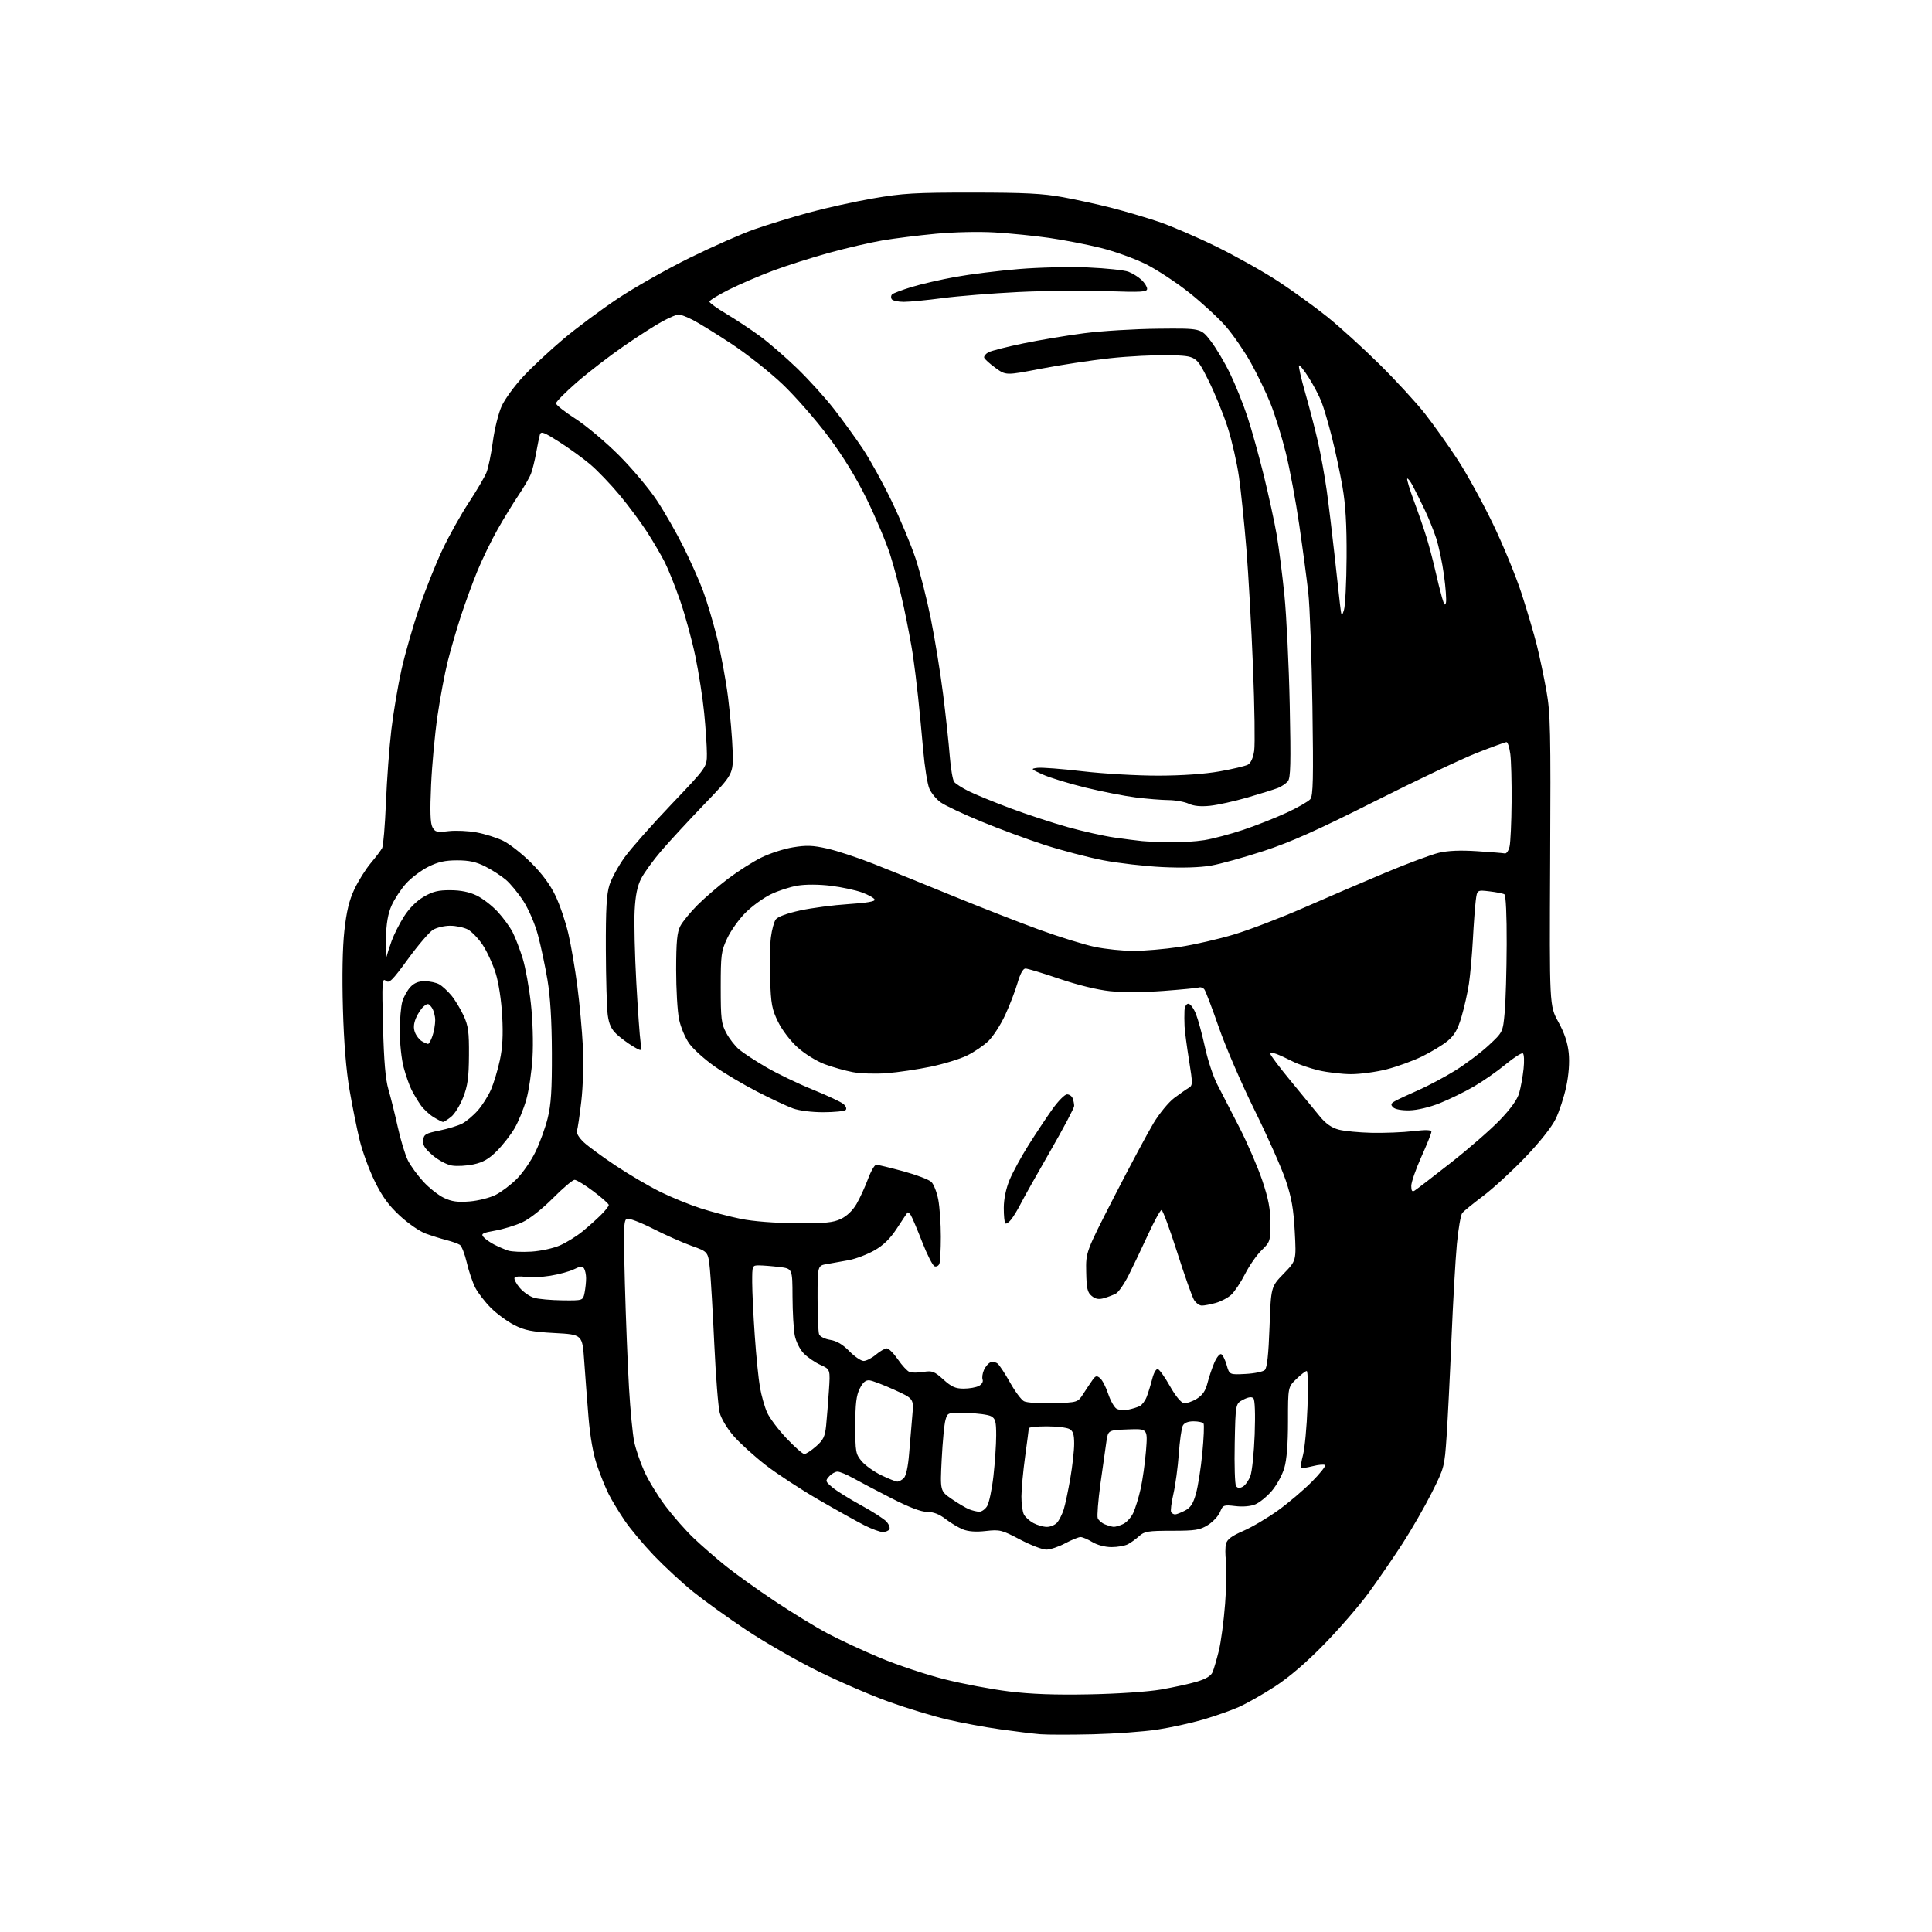 <?xml version="1.0" encoding="UTF-8" standalone="no"?>
<svg 
  version="1.1" 
  xmlns="http://www.w3.org/2000/svg" 
  xmlns:xlink="http://www.w3.org/1999/xlink" 
  xmlns:svg="http://www.w3.org/2000/svg"
  xmlns:rdf="http://www.w3.org/1999/02/22-rdf-syntax-ns#"
  xmlns:cc="http://creativecommons.org/ns#"
  xmlns:dc="http://purl.org/dc/elements/1.1/"
  viewBox="0 0 768 768"
  width="768"
  height="768"
>
<style>svg {background-color: white; }</style>"
<path stroke="none" fill="black" fill-rule="evenodd" d="M434.50,689.40C425.70,689.61 416.25,689.60 413.50,689.38C410.75,689.16 403.55,688.28 397.50,687.42C391.45,686.57 381.94,684.80 376.37,683.49C370.80,682.17 360.45,679.03 353.37,676.49C346.29,673.96 333.62,668.49 325.20,664.33C316.79,660.17 303.96,652.81 296.70,647.97C289.44,643.14 279.90,636.27 275.50,632.72C271.10,629.16 264.08,622.67 259.90,618.30C255.73,613.92 250.50,607.68 248.30,604.42C246.09,601.17 243.26,596.48 242.00,594.02C240.75,591.55 238.65,586.38 237.34,582.53C235.80,578.02 234.60,571.23 233.95,563.51C233.41,556.90 232.63,546.77 232.23,541.00C231.50,530.50 231.50,530.50 220.50,529.90C211.41,529.41 208.62,528.86 204.45,526.74C201.68,525.33 197.48,522.24 195.12,519.89C192.77,517.53 189.97,513.91 188.91,511.83C187.86,509.76 186.34,505.28 185.55,501.87C184.75,498.47 183.52,495.30 182.80,494.84C182.09,494.38 179.70,493.53 177.50,492.96C175.30,492.40 171.56,491.22 169.19,490.36C166.83,489.50 162.21,486.31 158.94,483.28C154.54,479.21 151.93,475.64 148.99,469.63C146.79,465.16 144.10,457.84 143.00,453.36C141.90,448.88 140.08,439.88 138.96,433.36C137.60,425.47 136.71,414.63 136.32,401.00C135.95,388.08 136.16,376.62 136.89,370.00C137.74,362.31 138.80,357.89 140.87,353.50C142.42,350.20 145.36,345.52 147.39,343.10C149.42,340.69 151.46,337.99 151.92,337.10C152.37,336.22 153.05,328.07 153.42,319.00C153.79,309.93 154.76,296.88 155.58,290.00C156.40,283.12 158.21,272.41 159.60,266.18C160.99,259.96 164.15,248.93 166.63,241.68C169.10,234.43 173.29,223.95 175.93,218.40C178.57,212.84 183.28,204.43 186.40,199.70C189.51,194.97 192.66,189.62 193.39,187.80C194.12,185.99 195.26,180.45 195.92,175.50C196.58,170.55 198.15,164.22 199.42,161.44C200.68,158.65 204.59,153.31 208.10,149.56C211.61,145.80 218.76,139.14 223.99,134.74C229.22,130.34 238.90,123.14 245.50,118.73C252.10,114.33 264.95,107.05 274.06,102.55C283.17,98.06 294.82,92.92 299.94,91.13C305.07,89.34 314.75,86.37 321.44,84.53C328.14,82.70 339.67,80.15 347.06,78.87C358.81,76.83 363.76,76.54 386.50,76.55C407.31,76.56 414.50,76.92 422.50,78.38C428.00,79.39 436.77,81.31 442.00,82.66C447.23,84.00 455.55,86.46 460.50,88.12C465.45,89.79 475.80,94.24 483.50,98.02C491.20,101.80 502.23,107.98 508.00,111.76C513.77,115.54 522.55,121.88 527.50,125.85C532.45,129.82 541.83,138.34 548.35,144.79C554.87,151.23 563.03,160.10 566.48,164.50C569.92,168.90 575.74,177.08 579.41,182.69C583.07,188.29 589.38,199.76 593.44,208.19C597.50,216.61 602.64,229.12 604.87,236.00C607.10,242.88 609.82,252.10 610.92,256.51C612.02,260.91 613.72,269.01 614.71,274.51C616.32,283.49 616.47,290.32 616.21,342.14C615.92,399.79 615.92,399.79 619.46,406.22C621.90,410.67 623.18,414.48 623.59,418.58C623.97,422.36 623.61,427.20 622.60,431.98C621.73,436.09 619.83,441.87 618.38,444.83C616.79,448.08 611.99,454.13 606.24,460.12C601.01,465.57 593.51,472.45 589.57,475.42C585.63,478.38 581.90,481.42 581.28,482.16C580.67,482.90 579.70,488.49 579.13,494.57C578.56,500.66 577.60,517.53 576.99,532.07C576.39,546.61 575.51,564.08 575.05,570.91C574.22,583.13 574.13,583.47 569.13,593.41C566.34,598.96 561.14,608.00 557.58,613.50C554.02,619.00 548.05,627.71 544.30,632.86C540.56,638.01 532.55,647.29 526.50,653.49C519.30,660.87 512.49,666.72 506.79,670.42C502.00,673.53 495.53,677.20 492.43,678.57C489.32,679.95 482.89,682.20 478.14,683.59C473.39,684.97 465.23,686.76 460.00,687.55C454.77,688.35 443.30,689.18 434.50,689.40zM433.00,673.53C444.25,673.32 456.31,672.50 461.50,671.61C466.45,670.75 472.88,669.35 475.80,668.48C479.38,667.40 481.39,666.19 482.02,664.70C482.53,663.49 483.64,659.70 484.49,656.27C485.35,652.85 486.47,644.40 487.00,637.51C487.53,630.61 487.68,622.98 487.35,620.55C487.02,618.13 487.02,615.05 487.36,613.71C487.81,611.90 489.58,610.58 494.23,608.56C497.68,607.07 503.89,603.40 508.04,600.41C512.19,597.42 518.24,592.29 521.49,589.01C524.73,585.74 527.09,582.76 526.73,582.40C526.37,582.03 524.16,582.22 521.82,582.82C519.48,583.41 517.38,583.71 517.15,583.49C516.93,583.26 517.30,580.92 517.99,578.29C518.67,575.65 519.47,567.09 519.75,559.25C520.04,551.41 519.90,545.00 519.44,545.00C518.97,545.00 517.11,546.44 515.30,548.20C512.00,551.39 512.00,551.39 512.00,565.01C512.00,574.12 511.51,580.29 510.52,583.61C509.71,586.35 507.48,590.42 505.56,592.66C503.65,594.89 500.70,597.30 499.01,598.00C497.13,598.78 494.04,599.05 491.06,598.69C486.40,598.14 486.14,598.24 484.98,601.05C484.31,602.66 482.13,605.00 480.13,606.24C476.95,608.22 475.17,608.50 465.83,608.50C456.35,608.50 454.90,608.74 452.83,610.63C451.55,611.79 449.52,613.26 448.32,613.88C447.11,614.49 444.19,615.00 441.82,615.00C439.27,614.99 436.16,614.17 434.23,613.00C432.43,611.90 430.31,611.00 429.53,611.00C428.75,611.00 425.99,612.12 423.40,613.50C420.82,614.88 417.44,616.00 415.90,616.00C414.36,616.00 409.65,614.18 405.43,611.96C398.21,608.16 397.42,607.97 391.90,608.59C387.96,609.04 384.95,608.82 382.76,607.95C380.97,607.23 377.86,605.37 375.86,603.82C373.40,601.92 371.04,601.00 368.59,601.00C366.17,601.00 361.40,599.18 354.23,595.51C348.33,592.49 341.48,588.89 339.02,587.51C336.55,586.13 333.81,585.00 332.92,585.00C332.03,585.00 330.55,585.84 329.61,586.88C328.00,588.66 328.07,588.88 330.90,591.26C332.55,592.65 337.64,595.82 342.23,598.33C346.82,600.83 351.39,603.77 352.39,604.87C353.38,605.97 353.90,607.35 353.54,607.94C353.18,608.52 351.99,609.00 350.91,609.00C349.82,609.00 346.59,607.82 343.72,606.38C340.85,604.93 332.65,600.36 325.50,596.22C318.35,592.08 308.83,585.85 304.34,582.37C299.86,578.89 294.16,573.72 291.68,570.89C289.11,567.95 286.71,563.97 286.10,561.62C285.50,559.35 284.54,547.15 283.95,534.50C283.37,521.85 282.58,508.37 282.20,504.54C281.50,497.59 281.50,497.59 275.00,495.28C271.43,494.01 264.49,490.93 259.60,488.44C254.70,485.95 250.02,484.16 249.20,484.48C247.90,484.97 247.80,488.39 248.40,510.28C248.78,524.15 249.52,542.77 250.04,551.67C250.56,560.56 251.49,570.23 252.11,573.17C252.73,576.10 254.55,581.40 256.15,584.95C257.74,588.49 261.52,594.67 264.54,598.69C267.56,602.70 272.61,608.44 275.77,611.44C278.92,614.44 284.65,619.43 288.50,622.52C292.35,625.62 301.12,631.90 308.00,636.48C314.88,641.06 324.32,646.84 329.00,649.32C333.68,651.81 343.10,656.19 349.94,659.05C356.79,661.91 368.26,665.73 375.44,667.53C382.62,669.34 394.12,671.51 401.00,672.36C409.74,673.44 419.37,673.80 433.00,673.53zM416.10,606.96C417.52,606.98 419.38,606.21 420.22,605.25C421.06,604.29 422.24,601.92 422.85,600.00C423.45,598.08 424.63,592.50 425.47,587.62C426.31,582.73 427.00,576.56 427.00,573.90C427.00,570.15 426.57,568.84 425.07,568.04C424.00,567.47 419.95,567.00 416.07,567.00C412.18,567.00 408.99,567.34 408.97,567.75C408.95,568.16 408.29,573.23 407.50,579.00C406.71,584.77 406.05,591.89 406.03,594.82C406.01,597.74 406.46,600.99 407.03,602.05C407.59,603.10 409.28,604.63 410.78,605.44C412.27,606.25 414.67,606.94 416.10,606.96zM442.70,606.94C443.36,606.97 445.03,606.49 446.40,605.86C447.78,605.24 449.59,603.27 450.44,601.50C451.28,599.72 452.62,595.40 453.41,591.88C454.20,588.37 455.16,581.54 455.55,576.71C456.24,567.91 456.24,567.91 448.38,568.21C440.51,568.50 440.51,568.50 439.82,573.00C439.44,575.48 438.38,583.00 437.45,589.73C436.53,596.46 436.04,602.66 436.36,603.50C436.69,604.35 437.98,605.46 439.23,605.96C440.48,606.46 442.04,606.90 442.70,606.94zM467.11,602.00C467.65,602.00 469.42,601.32 471.03,600.49C473.27,599.33 474.30,597.75 475.42,593.74C476.23,590.86 477.37,583.61 477.94,577.64C478.52,571.67 478.74,566.39 478.43,565.89C478.13,565.40 476.35,565.00 474.48,565.00C472.24,565.00 470.76,565.60 470.17,566.75C469.67,567.71 468.96,572.77 468.59,578.00C468.21,583.23 467.25,590.35 466.45,593.84C465.65,597.32 465.24,600.58 465.55,601.09C465.86,601.59 466.56,602.00 467.11,602.00zM389.23,600.94C390.18,600.97 391.59,599.99 392.37,598.75C393.16,597.51 394.29,592.15 394.90,586.83C395.50,581.51 396.00,574.21 396.00,570.61C396.00,565.02 395.70,563.91 393.93,562.96C392.80,562.36 388.45,561.78 384.27,561.68C376.68,561.50 376.68,561.50 375.83,564.50C375.36,566.15 374.69,573.17 374.34,580.10C373.71,592.70 373.71,592.70 378.30,595.86C380.83,597.60 383.94,599.44 385.20,599.95C386.47,600.46 388.28,600.90 389.23,600.94zM494.00,591.00C494.98,590.47 496.35,588.57 497.03,586.77C497.72,584.97 498.49,577.50 498.76,570.17C499.05,561.92 498.85,556.45 498.23,555.83C497.56,555.16 496.22,555.35 494.19,556.40C491.14,557.98 491.14,557.98 490.82,573.74C490.64,582.41 490.88,590.05 491.35,590.73C491.94,591.58 492.77,591.66 494.00,591.00zM356.68,588.96C357.33,588.98 358.50,588.35 359.29,587.56C360.18,586.68 360.99,582.92 361.39,577.81C361.76,573.24 362.33,566.46 362.66,562.75C363.26,556.00 363.26,556.00 355.50,552.47C351.23,550.52 346.79,548.83 345.63,548.71C344.11,548.56 343.02,549.48 341.76,552.00C340.40,554.71 340.00,558.01 340.00,566.67C340.00,577.18 340.15,578.03 342.54,580.87C343.94,582.53 347.43,585.02 350.29,586.41C353.16,587.79 356.03,588.94 356.68,588.96zM319.74,578.00C320.39,578.00 322.49,576.63 324.40,574.95C327.30,572.41 327.95,571.06 328.40,566.70C328.69,563.84 329.18,557.64 329.50,552.92C330.08,544.34 330.08,544.34 326.11,542.55C323.93,541.57 320.93,539.50 319.45,537.95C317.92,536.35 316.40,533.27 315.92,530.82C315.46,528.44 315.07,521.50 315.04,515.39C315.00,504.28 315.00,504.28 309.75,503.65C306.86,503.30 303.26,503.01 301.75,503.01C299.02,503.00 299.00,503.05 299.01,509.75C299.02,513.46 299.48,523.02 300.04,531.00C300.59,538.98 301.52,548.20 302.10,551.50C302.68,554.80 303.96,559.30 304.94,561.50C305.93,563.70 309.39,568.31 312.64,571.75C315.89,575.19 319.08,578.00 319.74,578.00zM448.50,560.36C450.15,560.03 452.23,559.38 453.11,558.92C454.00,558.46 455.22,556.82 455.82,555.29C456.42,553.75 457.40,550.56 458.01,548.19C458.66,545.64 459.60,544.03 460.30,544.27C460.96,544.49 463.12,547.55 465.11,551.08C467.29,554.95 469.48,557.61 470.62,557.77C471.65,557.91 473.94,557.15 475.70,556.06C478.02,554.63 479.20,552.92 479.99,549.80C480.59,547.43 481.81,543.80 482.70,541.72C483.60,539.64 484.81,538.10 485.41,538.30C486.00,538.50 486.98,540.42 487.60,542.58C488.72,546.50 488.72,546.50 495.11,546.17C498.62,545.99 502.08,545.28 502.79,544.60C503.69,543.73 504.26,538.47 504.66,527.42C505.24,511.50 505.24,511.50 510.28,506.31C515.31,501.12 515.31,501.12 514.69,489.57C514.21,480.60 513.42,476.06 511.13,469.26C509.51,464.44 503.95,451.91 498.77,441.41C493.58,430.92 487.16,416.07 484.51,408.41C481.85,400.76 479.26,393.96 478.76,393.31C478.26,392.65 477.32,392.30 476.68,392.52C476.03,392.74 469.65,393.36 462.50,393.90C454.81,394.47 446.14,394.51 441.27,394.00C436.25,393.48 428.39,391.56 421.09,389.07C414.51,386.83 408.46,385.00 407.63,385.00C406.68,385.00 405.55,387.06 404.48,390.75C403.56,393.91 401.35,399.65 399.57,403.50C397.79,407.35 394.80,411.98 392.93,413.79C391.07,415.60 387.23,418.21 384.41,419.59C381.59,420.97 375.05,422.97 369.89,424.04C364.72,425.11 356.90,426.27 352.50,426.61C348.10,426.95 342.02,426.76 339.00,426.19C335.98,425.62 330.93,424.20 327.80,423.03C324.60,421.83 319.90,418.92 317.10,416.40C314.20,413.79 310.93,409.51 309.30,406.20C306.85,401.20 306.46,399.12 306.14,389.20C305.94,382.99 306.08,375.50 306.45,372.57C306.82,369.63 307.69,366.44 308.38,365.49C309.16,364.42 312.91,363.05 318.08,361.92C322.71,360.91 331.35,359.78 337.29,359.40C344.45,358.94 347.95,358.34 347.70,357.61C347.50,357.00 345.26,355.73 342.72,354.79C340.19,353.85 334.60,352.65 330.30,352.12C325.64,351.55 320.32,351.52 317.08,352.05C314.10,352.54 309.26,354.10 306.34,355.54C303.41,356.97 298.92,360.24 296.34,362.82C293.77,365.39 290.50,369.97 289.08,373.00C286.69,378.09 286.50,379.54 286.50,392.50C286.50,405.02 286.73,406.94 288.71,410.62C289.92,412.89 292.23,415.86 293.84,417.21C295.45,418.56 300.30,421.74 304.63,424.26C308.96,426.78 317.23,430.76 323.00,433.10C328.77,435.44 334.30,438.03 335.27,438.85C336.29,439.71 336.67,440.73 336.17,441.23C335.69,441.71 331.74,442.11 327.40,442.13C322.77,442.14 317.74,441.52 315.25,440.62C312.92,439.78 306.55,436.80 301.10,434.00C295.64,431.20 287.98,426.66 284.07,423.91C280.15,421.16 275.64,417.10 274.03,414.88C272.41,412.65 270.59,408.33 269.94,405.19C269.29,402.08 268.77,393.18 268.78,385.41C268.80,374.34 269.15,370.60 270.43,368.13C271.33,366.40 274.42,362.62 277.30,359.74C280.19,356.86 285.68,352.13 289.52,349.23C293.36,346.33 299.22,342.60 302.55,340.94C305.87,339.28 311.56,337.43 315.20,336.83C320.59,335.94 323.10,336.03 328.91,337.34C332.83,338.23 341.08,340.95 347.26,343.40C353.44,345.84 367.50,351.53 378.50,356.04C389.50,360.55 405.05,366.62 413.06,369.54C421.07,372.45 431.07,375.55 435.27,376.42C439.48,377.29 446.36,378.00 450.58,378.00C454.79,378.00 462.98,377.30 468.77,376.44C474.56,375.58 484.42,373.32 490.67,371.43C496.92,369.53 509.34,364.77 518.27,360.85C527.20,356.93 541.70,350.70 550.50,347.01C559.30,343.32 568.94,339.72 571.92,339.01C575.60,338.14 580.49,337.93 587.18,338.37C592.60,338.72 597.57,339.12 598.21,339.26C598.86,339.39 599.70,338.15 600.08,336.50C600.45,334.85 600.82,326.93 600.88,318.89C600.95,310.85 600.71,302.19 600.36,299.64C600.01,297.09 599.34,295.00 598.87,295.00C598.40,295.00 593.18,296.89 587.26,299.21C581.34,301.52 563.00,310.22 546.50,318.53C523.61,330.06 513.15,334.74 502.39,338.27C494.63,340.81 485.19,343.43 481.41,344.09C477.03,344.85 469.98,345.07 462.02,344.68C455.13,344.35 444.55,343.13 438.50,341.97C432.45,340.80 421.94,338.04 415.14,335.84C408.35,333.63 397.00,329.43 389.94,326.51C382.87,323.59 375.66,320.19 373.93,318.95C372.19,317.71 370.16,315.23 369.41,313.44C368.66,311.64 367.57,304.84 367.00,298.33C366.43,291.83 365.51,282.23 364.95,277.00C364.40,271.77 363.48,264.35 362.91,260.50C362.34,256.65 360.73,248.10 359.32,241.50C357.92,234.90 355.46,225.45 353.86,220.50C352.27,215.55 348.09,205.65 344.59,198.50C340.37,189.88 335.20,181.46 329.25,173.50C324.32,166.90 316.15,157.57 311.10,152.76C306.05,147.95 296.87,140.69 290.71,136.64C284.54,132.58 277.61,128.30 275.29,127.13C272.97,125.96 270.50,125.00 269.78,125.00C269.07,125.00 266.24,126.19 263.49,127.65C260.75,129.11 253.78,133.57 248.00,137.56C242.22,141.56 233.79,148.06 229.25,152.01C224.71,155.97 221.01,159.72 221.01,160.35C221.02,160.98 224.51,163.74 228.76,166.47C233.02,169.21 240.79,175.73 246.02,180.97C251.26,186.21 258.08,194.32 261.17,199.00C264.26,203.68 269.02,212.00 271.74,217.50C274.47,223.00 277.91,230.70 279.38,234.61C280.86,238.51 283.36,246.84 284.94,253.11C286.52,259.37 288.52,270.12 289.39,277.00C290.26,283.88 291.09,293.59 291.24,298.60C291.50,307.70 291.50,307.70 280.20,319.46C273.99,325.92 266.24,334.32 262.97,338.11C259.71,341.91 256.07,346.91 254.88,349.24C253.34,352.25 252.59,355.91 252.28,361.98C252.03,366.67 252.33,379.50 252.94,390.50C253.55,401.50 254.31,412.20 254.64,414.28C255.23,418.07 255.23,418.07 251.61,415.93C249.63,414.76 246.71,412.59 245.12,411.12C243.01,409.14 242.07,407.11 241.58,403.46C241.21,400.73 240.87,389.05 240.83,377.50C240.78,361.35 241.11,355.41 242.28,351.77C243.11,349.18 245.82,344.23 248.31,340.77C250.79,337.32 259.16,327.85 266.91,319.72C281.00,304.93 281.00,304.93 281.00,299.64C281.00,296.73 280.51,289.43 279.92,283.42C279.33,277.42 277.73,267.20 276.38,260.73C275.02,254.25 272.32,244.37 270.37,238.78C268.43,233.18 265.69,226.33 264.29,223.55C262.89,220.77 259.71,215.35 257.24,211.50C254.76,207.65 249.84,201.02 246.29,196.76C242.75,192.51 237.52,187.05 234.67,184.64C231.83,182.23 226.26,178.19 222.30,175.67C216.19,171.77 215.03,171.34 214.61,172.79C214.34,173.73 213.67,176.97 213.13,180.00C212.59,183.03 211.67,186.76 211.08,188.29C210.50,189.83 208.28,193.65 206.16,196.79C204.03,199.93 200.26,206.10 197.77,210.50C195.28,214.90 191.68,222.32 189.76,227.00C187.84,231.68 184.88,239.78 183.18,245.00C181.48,250.22 179.13,258.31 177.96,262.98C176.80,267.64 174.98,277.30 173.93,284.45C172.88,291.60 171.73,304.01 171.37,312.02C170.90,322.45 171.05,327.22 171.89,328.80C172.95,330.78 173.61,330.95 178.29,330.40C181.15,330.07 186.17,330.29 189.43,330.90C192.70,331.50 197.42,332.98 199.93,334.19C202.45,335.39 207.46,339.33 211.09,342.94C215.48,347.31 218.73,351.70 220.83,356.12C222.56,359.75 224.85,366.50 225.92,371.12C227.00,375.73 228.61,385.12 229.50,392.00C230.40,398.88 231.38,409.68 231.70,416.00C232.03,422.61 231.76,431.90 231.07,437.85C230.41,443.54 229.62,448.82 229.33,449.59C229.02,450.39 230.21,452.33 232.06,454.06C233.86,455.74 239.65,459.98 244.92,463.48C250.19,466.98 258.10,471.62 262.50,473.79C266.90,475.96 274.10,478.90 278.50,480.32C282.90,481.74 290.10,483.63 294.50,484.52C299.38,485.51 307.96,486.18 316.50,486.24C328.05,486.32 331.16,486.02 334.28,484.54C336.62,483.43 338.99,481.17 340.47,478.62C341.79,476.35 343.83,471.91 345.01,468.75C346.18,465.59 347.67,463.00 348.32,463.00C348.97,463.00 353.77,464.16 359.00,465.58C364.23,467.00 369.28,468.91 370.23,469.84C371.18,470.76 372.42,473.94 372.98,476.89C373.54,479.85 374.00,486.45 374.00,491.55C374.00,496.66 373.74,501.52 373.42,502.36C373.10,503.19 372.23,503.64 371.49,503.36C370.75,503.07 368.53,498.71 366.57,493.67C364.60,488.63 362.57,483.84 362.05,483.03C361.53,482.22 360.93,481.77 360.72,482.03C360.50,482.29 358.62,485.11 356.53,488.31C353.87,492.38 351.20,494.99 347.62,497.04C344.80,498.64 340.25,500.39 337.50,500.91C334.75,501.43 330.81,502.14 328.75,502.48C325.00,503.09 325.00,503.09 325.00,515.96C325.00,523.04 325.27,529.55 325.61,530.42C325.95,531.31 327.91,532.28 330.02,532.62C332.62,533.04 335.00,534.44 337.61,537.11C339.70,539.25 342.26,541.00 343.31,541.00C344.36,541.00 346.55,539.88 348.18,538.50C349.82,537.12 351.77,536.00 352.53,536.00C353.29,536.00 355.26,537.97 356.92,540.38C358.57,542.79 360.66,545.04 361.54,545.38C362.43,545.72 364.92,545.72 367.07,545.37C370.58,544.81 371.39,545.12 374.99,548.37C378.22,551.29 379.80,552.00 383.07,552.00C385.30,552.00 388.04,551.52 389.14,550.92C390.29,550.31 390.92,549.23 390.60,548.41C390.30,547.62 390.55,545.88 391.16,544.54C391.77,543.20 392.94,541.85 393.76,541.54C394.58,541.22 395.86,541.47 396.59,542.08C397.33,542.69 399.54,546.07 401.51,549.58C403.47,553.10 405.97,556.45 407.04,557.02C408.15,557.61 413.26,557.95 418.72,557.79C428.43,557.50 428.43,557.50 430.67,554.00C431.91,552.08 433.55,549.61 434.33,548.52C435.52,546.85 435.99,546.74 437.31,547.85C438.18,548.57 439.63,551.37 440.52,554.07C441.42,556.78 442.91,559.43 443.83,559.98C444.75,560.52 446.85,560.69 448.50,560.36zM477.77,518.99C476.82,519.00 475.42,517.99 474.65,516.75C473.89,515.51 470.86,506.96 467.93,497.75C464.99,488.54 462.20,481.00 461.73,481.00C461.25,481.00 458.84,485.39 456.37,490.75C453.90,496.11 450.44,503.36 448.69,506.85C446.93,510.34 444.65,513.65 443.61,514.21C442.57,514.76 440.44,515.59 438.88,516.03C436.78,516.64 435.50,516.41 433.98,515.17C432.26,513.77 431.91,512.24 431.78,505.61C431.62,497.72 431.62,497.72 442.96,475.61C449.20,463.45 456.20,450.35 458.52,446.50C460.84,442.65 464.53,438.15 466.73,436.50C468.92,434.85 471.51,433.04 472.48,432.47C474.16,431.49 474.17,430.91 472.66,421.47C471.78,415.99 470.98,409.93 470.88,408.00C470.79,406.07 470.77,403.26 470.85,401.75C470.94,400.14 471.58,399.00 472.39,399.00C473.16,399.00 474.50,400.80 475.38,403.00C476.26,405.20 477.88,411.16 478.99,416.25C480.09,421.34 482.28,427.98 483.85,431.00C485.41,434.02 489.35,441.68 492.60,448.01C495.84,454.34 499.96,463.87 501.75,469.17C504.25,476.61 505.00,480.52 505.00,486.22C505.00,493.35 504.88,493.73 501.50,497.00C499.57,498.87 496.61,503.12 494.92,506.45C493.23,509.78 490.75,513.49 489.42,514.70C488.09,515.92 485.31,517.38 483.25,517.95C481.19,518.52 478.72,518.99 477.77,518.99zM223.62,516.91C231.75,517.00 231.75,517.00 232.38,513.88C232.72,512.16 232.99,509.57 232.98,508.12C232.98,506.68 232.61,504.93 232.17,504.24C231.53,503.23 230.71,503.30 228.23,504.53C226.51,505.39 222.27,506.56 218.80,507.12C215.34,507.69 210.84,507.89 208.81,507.57C206.78,507.26 204.87,507.41 204.55,507.91C204.24,508.42 205.15,510.22 206.58,511.91C208.00,513.60 210.59,515.40 212.33,515.90C214.07,516.41 219.16,516.86 223.62,516.91zM211.22,497.54C214.99,497.30 220.00,496.21 222.64,495.04C225.22,493.90 229.26,491.39 231.62,489.46C233.97,487.53 237.26,484.58 238.94,482.90C240.63,481.22 242.00,479.47 242.00,479.01C242.00,478.55 239.26,476.11 235.90,473.58C232.55,471.06 229.18,469.00 228.42,469.00C227.66,469.00 223.77,472.29 219.77,476.32C215.50,480.61 210.48,484.57 207.60,485.89C204.90,487.14 200.05,488.62 196.82,489.19C191.85,490.06 191.13,490.45 192.15,491.68C192.81,492.48 194.73,493.85 196.42,494.72C198.11,495.59 200.61,496.67 201.99,497.13C203.37,497.58 207.52,497.77 211.22,497.54zM402.00,484.72C401.04,485.93 399.98,486.65 399.63,486.30C399.28,485.95 399.01,483.15 399.02,480.08C399.04,476.59 399.90,472.45 401.33,469.00C402.59,465.98 405.97,459.77 408.85,455.20C411.72,450.64 415.97,444.24 418.29,440.98C420.60,437.72 423.24,435.04 424.14,435.03C425.05,435.01 426.06,435.71 426.39,436.58C426.73,437.45 427.00,438.82 427.00,439.62C427.00,440.42 422.72,448.50 417.50,457.58C412.27,466.67 407.03,475.99 405.86,478.30C404.69,480.61 402.95,483.50 402.00,484.72zM186.71,477.59C190.12,477.31 194.78,476.13 197.05,474.97C199.33,473.81 203.11,470.95 205.45,468.61C207.79,466.27 211.11,461.46 212.83,457.93C214.56,454.39 216.75,448.35 217.71,444.50C219.07,439.02 219.43,433.38 219.38,418.50C219.33,405.61 218.76,396.28 217.62,389.50C216.70,384.00 215.00,376.00 213.85,371.73C212.66,367.29 210.17,361.48 208.06,358.21C206.02,355.05 202.86,351.21 201.03,349.68C199.21,348.14 195.54,345.79 192.89,344.44C189.28,342.62 186.47,342.00 181.73,342.00C176.94,342.00 174.14,342.62 170.26,344.56C167.44,345.96 163.47,348.95 161.45,351.18C159.43,353.42 156.84,357.34 155.70,359.88C154.21,363.21 153.56,367.01 153.37,373.50C153.22,378.45 153.32,381.60 153.59,380.50C153.87,379.40 154.81,376.48 155.70,374.00C156.59,371.52 158.79,367.17 160.59,364.33C162.65,361.09 165.57,358.16 168.41,356.50C172.01,354.39 174.22,353.84 179.05,353.87C183.16,353.89 186.57,354.58 189.50,356.00C191.88,357.15 195.64,360.06 197.85,362.45C200.05,364.84 202.74,368.53 203.82,370.65C204.89,372.77 206.68,377.43 207.78,381.00C208.88,384.57 210.34,392.62 211.03,398.88C211.76,405.46 212.03,414.51 211.68,420.38C211.35,425.94 210.24,433.48 209.21,437.12C208.18,440.77 206.08,445.90 204.53,448.54C202.99,451.17 199.82,455.23 197.50,457.55C194.33,460.72 192.03,462.04 188.28,462.85C185.53,463.44 181.66,463.66 179.67,463.33C177.63,463.00 174.29,461.23 171.98,459.25C168.86,456.58 167.96,455.15 168.20,453.21C168.47,450.96 169.20,450.52 174.63,449.42C178.00,448.73 182.10,447.48 183.73,446.64C185.37,445.79 188.16,443.44 189.95,441.40C191.74,439.37 194.09,435.63 195.19,433.10C196.28,430.57 197.86,425.35 198.69,421.50C199.77,416.50 200.04,411.49 199.64,403.97C199.31,397.81 198.24,390.74 197.06,386.93C195.95,383.35 193.63,378.28 191.91,375.67C190.18,373.06 187.49,370.27 185.93,369.46C184.37,368.66 181.23,368.00 178.95,368.00C176.67,368.00 173.61,368.72 172.15,369.60C170.69,370.48 166.22,375.69 162.21,381.19C155.85,389.90 154.72,391.01 153.34,389.86C151.90,388.67 151.80,390.34 152.26,408.03C152.62,421.82 153.24,429.10 154.39,433.00C155.28,436.02 156.96,442.77 158.12,448.00C159.27,453.23 161.10,459.23 162.18,461.35C163.26,463.47 166.02,467.25 168.32,469.75C170.62,472.25 174.30,475.15 176.50,476.19C179.59,477.65 181.92,477.97 186.71,477.59zM562.31,473.30C563.03,472.86 569.45,467.93 576.56,462.35C583.68,456.77 592.49,449.10 596.15,445.31C600.56,440.72 603.17,437.08 603.91,434.45C604.53,432.28 605.31,427.97 605.64,424.89C605.98,421.80 605.85,419.03 605.36,418.72C604.87,418.42 601.77,420.40 598.48,423.12C595.19,425.85 589.51,429.81 585.85,431.93C582.20,434.05 576.12,437.01 572.36,438.52C568.31,440.14 563.40,441.31 560.31,441.38C557.19,441.45 554.58,440.97 553.80,440.19C552.73,439.11 552.85,438.67 554.50,437.72C555.60,437.08 559.76,435.13 563.75,433.39C567.73,431.64 574.41,428.08 578.59,425.48C582.76,422.88 588.71,418.39 591.80,415.51C597.42,410.28 597.42,410.28 598.14,402.39C598.54,398.05 598.89,385.86 598.93,375.31C598.97,363.83 598.61,355.88 598.02,355.51C597.49,355.18 594.82,354.65 592.10,354.33C587.16,353.74 587.16,353.74 586.62,358.12C586.32,360.53 585.81,367.45 585.49,373.50C585.16,379.55 584.46,387.43 583.93,391.00C583.40,394.57 582.06,400.51 580.97,404.18C579.44,409.34 578.17,411.54 575.41,413.82C573.44,415.44 568.88,418.20 565.28,419.96C561.68,421.71 555.35,424.02 551.21,425.07C547.07,426.13 540.71,426.99 537.09,426.99C533.47,426.98 527.67,426.30 524.22,425.49C520.76,424.67 516.14,423.09 513.93,421.97C511.73,420.84 508.82,419.50 507.47,418.99C506.00,418.43 505.00,418.42 505.00,418.96C505.00,419.46 508.63,424.29 513.08,429.69C517.52,435.08 522.70,441.40 524.60,443.72C526.99,446.64 529.29,448.27 532.10,449.03C534.33,449.63 540.28,450.20 545.33,450.31C550.37,450.41 557.76,450.12 561.75,449.65C566.87,449.05 569.00,449.12 569.00,449.90C569.00,450.50 567.20,454.99 565.00,459.88C562.80,464.77 561.00,469.96 561.00,471.43C561.00,473.37 561.36,473.88 562.31,473.30zM176.12,446.00C175.78,445.99 174.10,445.14 172.39,444.10C170.68,443.05 168.38,440.92 167.27,439.35C166.17,437.78 164.53,435.06 163.63,433.30C162.74,431.54 161.31,427.49 160.46,424.30C159.61,421.11 158.92,414.68 158.92,410.00C158.92,405.32 159.38,399.97 159.94,398.09C160.50,396.21 161.94,393.63 163.15,392.34C164.68,390.71 166.44,390.01 168.92,390.04C170.89,390.05 173.46,390.62 174.63,391.29C175.80,391.95 177.94,393.93 179.40,395.67C180.85,397.41 183.04,401.01 184.27,403.67C186.16,407.78 186.48,410.15 186.42,419.50C186.36,428.40 185.92,431.59 184.11,436.23C182.88,439.38 180.72,442.86 179.30,443.98C177.89,445.09 176.45,446.00 176.12,446.00zM170.15,414.97C170.51,414.99 171.30,413.58 171.90,411.85C172.51,410.12 173.00,407.28 173.00,405.54C173.00,403.80 172.37,401.53 171.61,400.48C170.37,398.79 170.02,398.74 168.45,400.04C167.48,400.84 166.09,402.94 165.35,404.70C164.43,406.92 164.30,408.67 164.95,410.37C165.47,411.73 166.70,413.31 167.69,413.89C168.69,414.47 169.79,414.95 170.15,414.97zM465.00,334.83C469.12,334.92 475.32,334.53 478.77,333.97C482.21,333.41 489.17,331.57 494.22,329.87C499.27,328.18 507.03,325.12 511.45,323.07C515.88,321.02 520.12,318.59 520.87,317.68C521.99,316.31 522.14,309.70 521.71,280.75C521.42,261.36 520.68,241.00 520.06,235.50C519.44,230.00 517.82,217.85 516.45,208.50C515.09,199.15 512.70,186.32 511.13,180.00C509.56,173.68 506.84,164.90 505.08,160.50C503.32,156.10 499.78,148.75 497.21,144.16C494.64,139.58 490.20,133.12 487.34,129.82C484.48,126.51 477.94,120.48 472.82,116.41C467.69,112.33 459.90,107.20 455.50,105.00C451.10,102.81 443.00,99.89 437.50,98.53C432.00,97.17 422.77,95.38 417.00,94.56C411.23,93.73 401.55,92.76 395.50,92.40C389.17,92.02 379.20,92.24 372.00,92.92C365.12,93.57 355.63,94.75 350.91,95.55C346.18,96.35 336.67,98.55 329.77,100.45C322.87,102.34 312.78,105.54 307.36,107.57C301.94,109.59 294.01,113.00 289.75,115.14C285.49,117.27 282.00,119.42 282.00,119.90C282.00,120.38 285.04,122.58 288.75,124.78C292.46,126.99 298.43,130.94 302.00,133.55C305.57,136.17 312.26,141.96 316.86,146.41C321.46,150.86 328.03,158.10 331.45,162.50C334.88,166.90 340.06,174.04 342.96,178.38C345.86,182.71 351.06,192.16 354.53,199.38C357.99,206.59 362.23,216.78 363.96,222.00C365.69,227.22 368.42,238.03 370.03,246.00C371.64,253.97 373.83,267.48 374.90,276.00C375.97,284.52 377.16,295.55 377.54,300.50C377.93,305.45 378.72,310.10 379.31,310.83C379.89,311.56 382.43,313.19 384.94,314.45C387.45,315.71 394.90,318.77 401.50,321.25C408.10,323.72 418.45,327.12 424.50,328.81C430.55,330.49 438.88,332.35 443.00,332.94C447.12,333.53 452.07,334.16 454.00,334.35C455.93,334.53 460.88,334.75 465.00,334.83zM481.00,320.31C477.31,320.69 474.51,320.42 472.50,319.48C470.85,318.72 467.24,318.07 464.47,318.05C461.71,318.02 455.84,317.55 451.42,316.99C447.01,316.44 438.02,314.67 431.45,313.07C424.88,311.46 417.25,309.13 414.50,307.88C409.71,305.71 409.62,305.59 412.38,305.23C413.97,305.01 422.07,305.63 430.38,306.60C438.70,307.57 452.25,308.35 460.50,308.33C469.96,308.31 478.95,307.68 484.85,306.63C489.99,305.72 495.02,304.52 496.04,303.98C497.21,303.35 498.13,301.34 498.56,298.46C498.93,295.97 498.72,281.01 498.09,265.22C497.46,249.42 496.28,228.25 495.46,218.16C494.64,208.08 493.32,195.25 492.52,189.66C491.73,184.07 489.72,175.22 488.05,170.00C486.39,164.78 482.89,156.22 480.27,151.00C475.50,141.50 475.50,141.50 465.08,141.21C459.35,141.06 448.55,141.60 441.08,142.42C433.61,143.25 421.28,145.12 413.68,146.59C399.87,149.26 399.87,149.26 395.73,146.26C393.45,144.61 391.43,142.78 391.23,142.20C391.04,141.61 391.79,140.65 392.91,140.05C394.03,139.45 400.25,137.86 406.73,136.52C413.20,135.18 424.12,133.35 431.00,132.46C437.88,131.56 451.12,130.76 460.44,130.67C477.38,130.50 477.38,130.50 481.24,135.50C483.36,138.25 486.84,144.10 488.97,148.50C491.10,152.90 494.20,160.61 495.86,165.64C497.53,170.66 500.47,181.24 502.41,189.14C504.35,197.04 506.63,207.55 507.49,212.50C508.35,217.45 509.73,228.25 510.57,236.50C511.40,244.75 512.36,264.43 512.69,280.22C513.18,303.58 513.04,309.25 511.94,310.58C511.19,311.47 509.44,312.66 508.04,313.22C506.64,313.77 501.23,315.47 496.00,316.99C490.77,318.50 484.02,320.00 481.00,320.31zM534.24,242.50C534.76,240.85 535.24,231.40 535.29,221.50C535.36,208.56 534.90,200.70 533.66,193.54C532.71,188.07 530.81,179.15 529.43,173.73C528.06,168.31 526.20,161.99 525.29,159.69C524.39,157.38 522.13,153.09 520.27,150.14C518.41,147.19 516.66,145.01 516.38,145.28C516.11,145.56 517.21,150.45 518.85,156.14C520.48,161.84 522.74,170.55 523.88,175.50C525.01,180.45 526.59,189.22 527.40,195.00C528.20,200.78 529.56,212.03 530.43,220.00C531.29,227.97 532.29,236.97 532.64,240.00C533.25,245.24 533.32,245.36 534.24,242.50zM574.79,239.54C575.03,238.46 574.68,233.55 574.00,228.62C573.33,223.68 571.93,217.09 570.91,213.95C569.88,210.82 567.77,205.61 566.22,202.38C564.66,199.15 562.60,195.00 561.62,193.16C560.65,191.32 559.65,190.02 559.40,190.27C559.15,190.52 560.35,194.50 562.06,199.11C563.78,203.72 566.01,210.20 567.03,213.50C568.05,216.80 569.60,222.65 570.48,226.50C571.35,230.35 572.58,235.30 573.21,237.50C574.04,240.41 574.46,240.97 574.79,239.54zM359.31,119.99C357.00,120.00 354.82,119.51 354.45,118.91C354.08,118.31 354.16,117.46 354.64,117.01C355.11,116.56 358.61,115.24 362.41,114.08C366.21,112.92 374.08,111.11 379.91,110.06C385.73,109.01 397.02,107.61 405.00,106.95C413.03,106.28 425.32,106.00 432.54,106.32C439.72,106.63 446.92,107.40 448.54,108.01C450.17,108.63 452.51,110.08 453.75,111.24C454.99,112.40 456.00,114.01 456.00,114.82C456.00,116.09 453.66,116.22 439.75,115.73C430.81,115.42 415.05,115.58 404.72,116.09C394.39,116.60 380.89,117.69 374.72,118.50C368.55,119.32 361.61,119.99 359.31,119.99z" />

</svg>